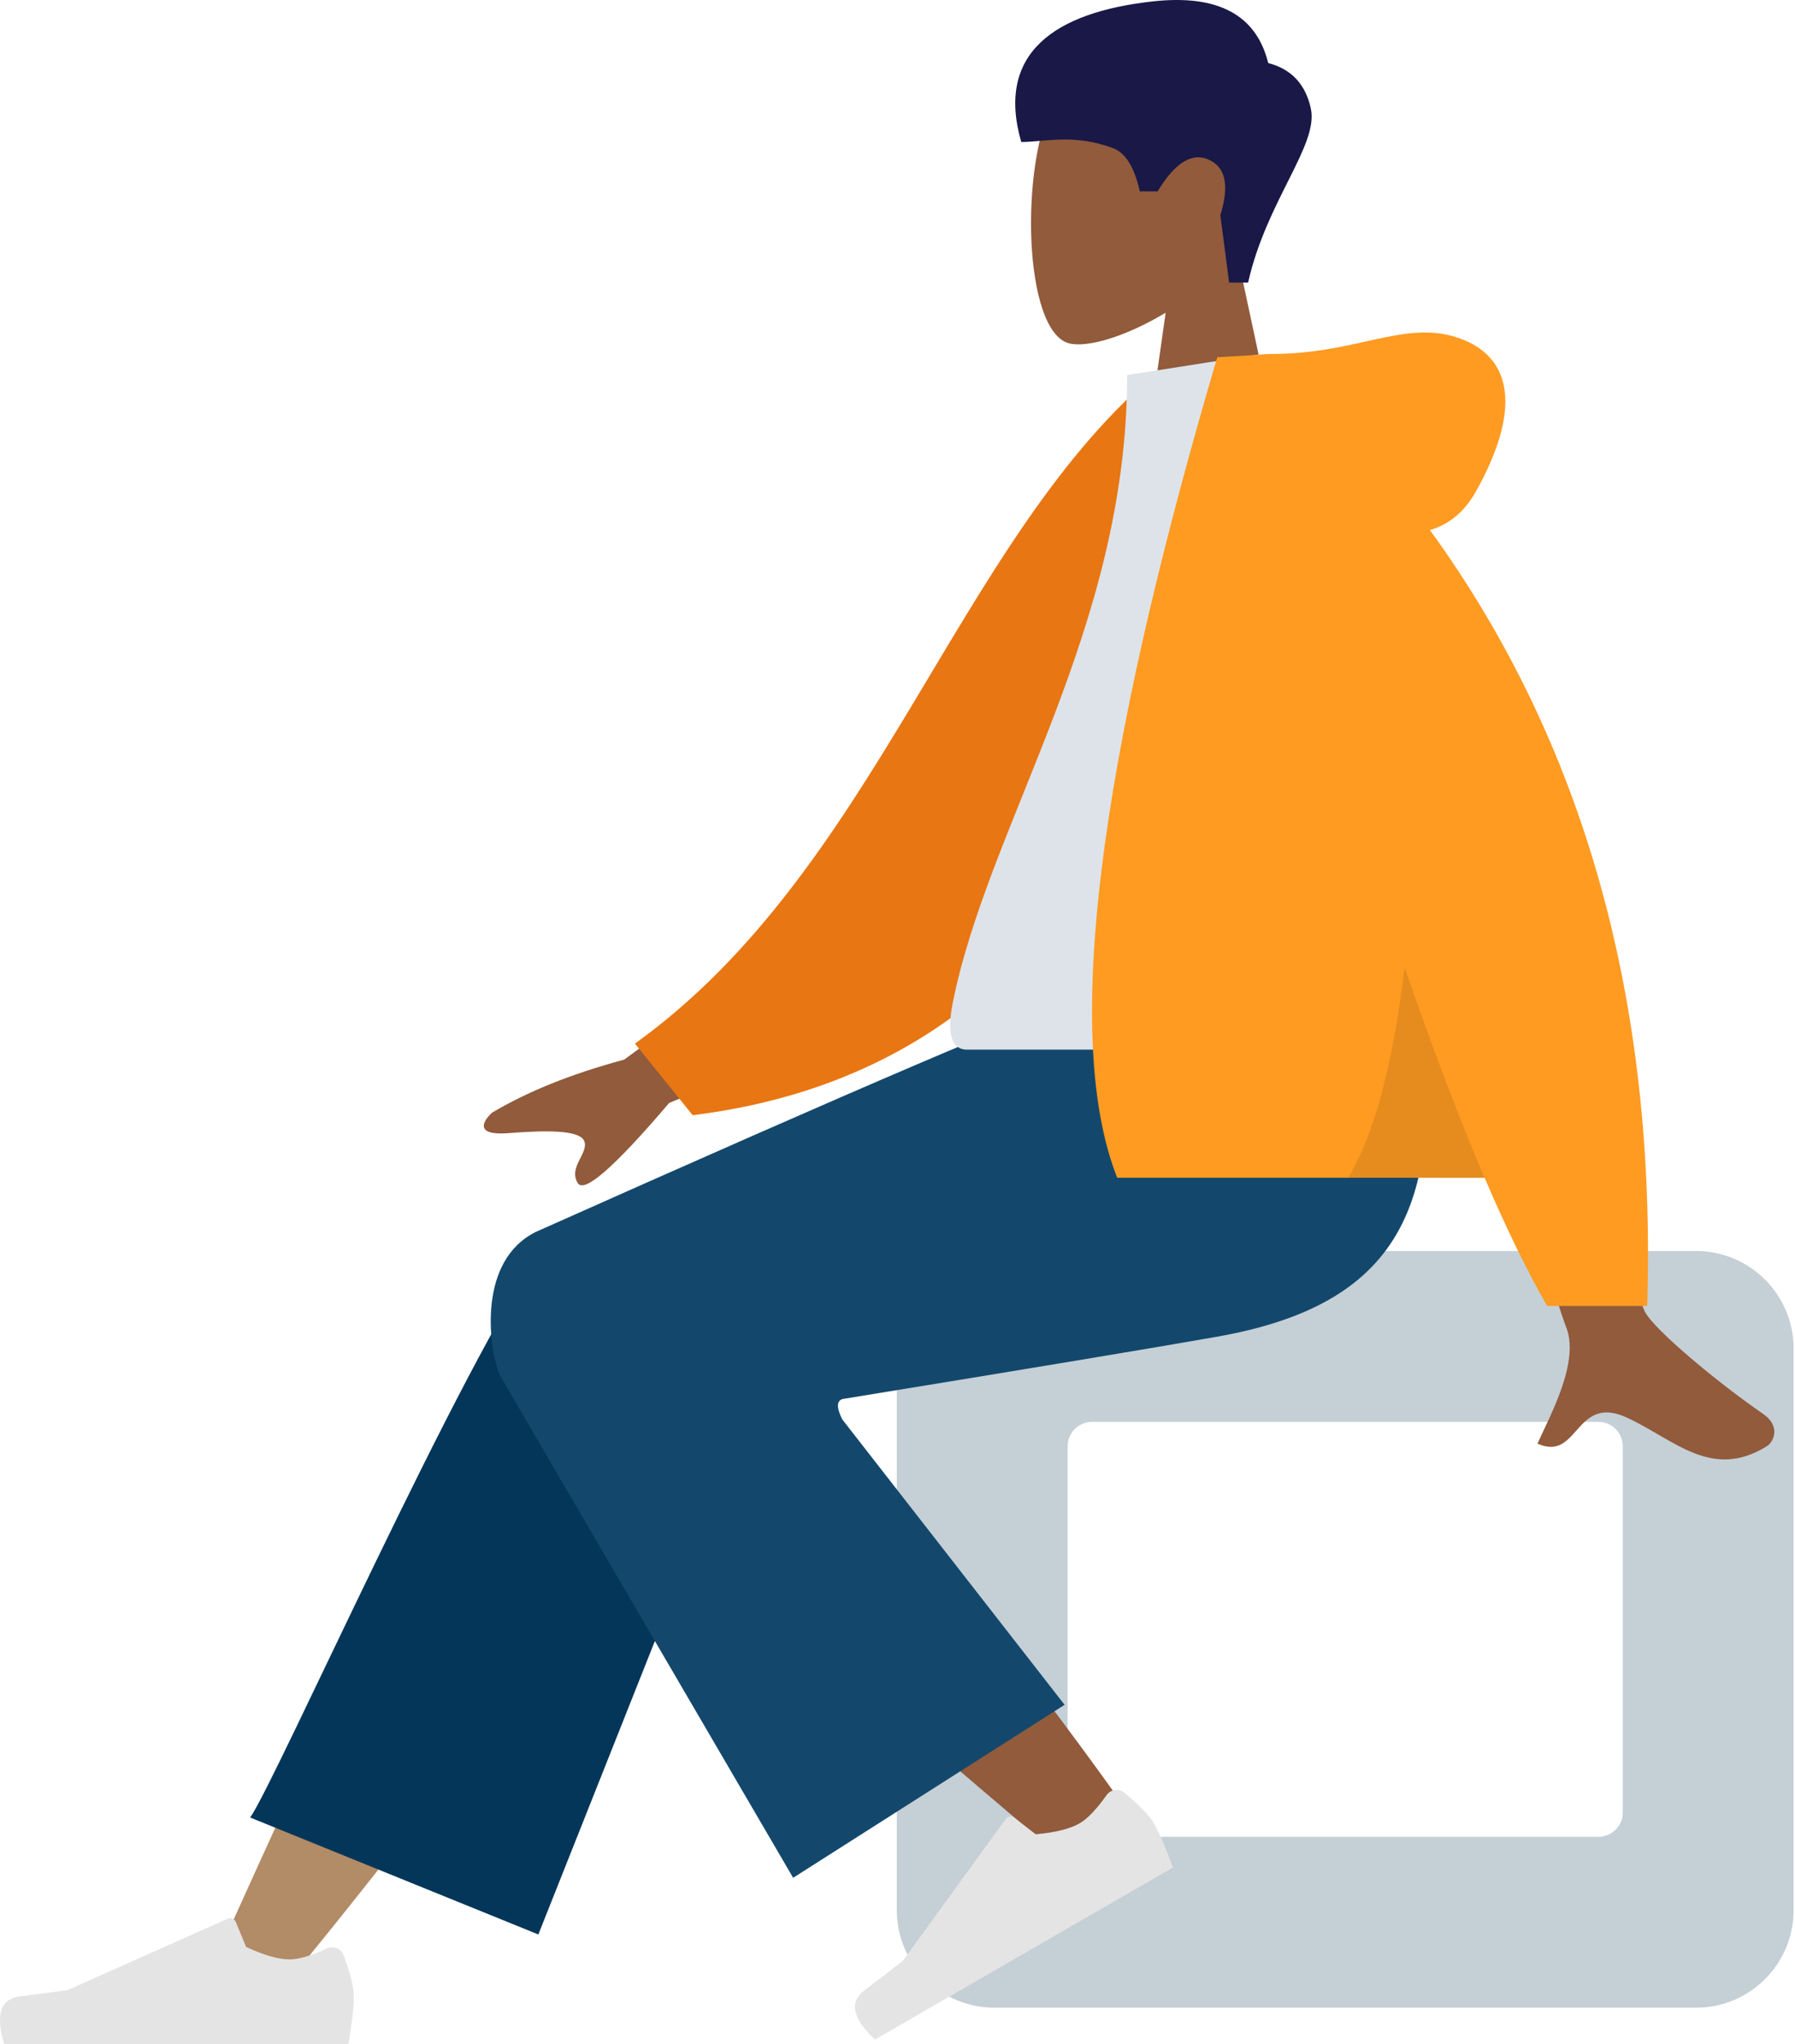<svg xmlns="http://www.w3.org/2000/svg" width="267" height="304" fill="none" viewBox="0 0 267 304">
    <g fill-rule="evenodd" clip-path="url(#prefix__clip0)" clip-rule="evenodd">
        <path fill="#915B3C" d="M156.861 14.641c-5.259 9.802-4.634 34.664 2.162 36.416 2.711.699 8.484-1.013 14.361-4.554l-3.688 26.094h21.779l-7.497-34.947c4.181-4.908 7.011-10.923 6.538-17.663-1.363-19.42-28.396-15.148-33.655-5.346z"/>
        <path fill="#191847" d="M185.65 42.022c2.734-12.16 10.521-20.45 9.332-25.886-.793-3.623-2.906-5.877-6.34-6.76-1.776-7.184-7.503-10.24-17.182-9.167-14.518 1.61-23.38 7.639-19.553 20.906 3.518 0 7.764-1.272 13.636.907 1.864.692 3.196 2.837 3.998 6.434h2.654c2.575-4.27 5.115-5.838 7.618-4.707 2.503 1.132 3.072 3.88 1.707 8.247l1.307 10.026h2.823z"/>
        <path fill="#C5CFD6" d="M147.916 186.03c-8.019 0-14.519 6.5-14.519 14.519v83.487c0 8.019 6.5 14.519 14.519 14.519h104.359c8.018 0 14.519-6.5 14.519-14.519v-83.487c0-8.019-6.501-14.519-14.519-14.519H147.916zm14.52 25.409h75.319c2.005 0 3.63 1.625 3.63 3.63v54.447c0 2.005-1.625 3.63-3.63 3.63h-75.319c-2.005 0-3.63-1.625-3.63-3.63v-54.447c0-2.005 1.625-3.63 3.63-3.63z"/>
        <path fill="#B28B67" d="M43.414 294.018c17.891-21.848 29.997-38.045 36.317-48.591 10.822-18.058 19.679-34.126 22.474-40.264 6.665-14.637-15.344-21.49-20.326-14.663-7.539 10.333-23.64 42.848-48.303 97.544l9.838 5.974z"/>
        <path fill="#043659" d="M80.077 287.666l33.297-83.817c7.121-15.279-27.27-25.322-32.504-18.211-11.882 16.143-40.124 79.826-43.664 84.635l42.87 17.393z"/>
        <path fill="#915B3C" d="M168.758 270.857c-6.486-9.461-30.078-41.292-42.928-54.462-3.693-3.785-7.296-7.418-10.704-10.803-10.129-10.061-30.3 6.85-20.19 16.015 25.18 22.823 61.918 53.633 64.987 56.38 4.302 3.85 12.911-1.184 8.835-7.13z"/>
        <path fill="#E4E4E4" d="M167.241 266.583c2.234 1.839 3.688 3.341 4.361 4.507.818 1.417 1.776 3.621 2.873 6.613l-44.325 25.591c-3.35-3.143-3.872-5.583-1.566-7.319 2.306-1.737 4.21-3.201 5.71-4.393l15.299-21.08c.295-.405.862-.495 1.268-.201l.02.016 3.179 2.447c2.916-.254 5.093-.796 6.529-1.625 1.167-.674 2.507-2.076 4.019-4.206.58-.817 1.713-1.009 2.53-.429.036.025.07.051.103.079zM51.11 290.753c1.015 2.71 1.523 4.738 1.523 6.083 0 1.637-.273 4.025-.818 7.164H.632c-1.33-4.397-.562-6.771 2.304-7.121 2.865-.351 5.246-.668 7.141-.95l23.79-10.606c.457-.204.994.002 1.198.46l.01.023 1.53 3.71c2.652 1.238 4.808 1.856 6.466 1.856 1.348 0 3.209-.544 5.583-1.632.911-.418 1.988-.018 2.406.893.018.04.035.079.05.12z"/>
        <path fill="#13486C" d="M125.355 208.036c27.675-4.509 46.212-7.592 55.611-9.249 26.791-4.724 34.603-19.141 29.984-50.596h-49.362c-6.532 1.886-33.827 13.553-81.883 35-8.647 4.292-7.036 16.948-5.456 21.117.065.17 14.64 25.147 43.728 74.93l40.38-25.724-33.078-42.447c-.873-1.759-.848-2.77.076-3.031z"/>
        <path fill="#915B3C" d="M232.938 137.045l-18.963.074c11.709 37.8 18.03 57.856 18.963 60.168 2.1 5.204-2.343 13.13-4.244 17.389 6.189 2.769 5.53-7.487 13.337-3.855 7.126 3.316 12.547 9.323 20.78 4.243 1.012-.625 2.121-2.977-.559-4.814-6.676-4.579-16.298-12.591-17.598-15.229-1.773-3.596-5.678-22.922-11.716-57.976zm-111.14-.734l-28.946 21.256c-7.851 2.119-14.41 4.754-19.678 7.907-1.244 1.134-2.748 3.43 2.413 3.034 5.16-.397 10.605-.583 11.317 1.177.713 1.761-2.41 3.865-.97 6.24.959 1.583 5.492-2.386 13.599-11.909l28.664-11.887-6.399-15.818z"/>
        <path fill="#E87613" d="M179.047 57.471l-7.847-1.346c-29.115 25.151-41.073 73.469-76.76 99.064l8.59 10.648c61.91-7.666 77.255-66.602 76.017-108.366z"/>
        <path fill="#DDE3E9" d="M213.254 156.084h-69.432c-3.172 0-2.574-4.582-2.116-6.893 5.293-26.68 25.956-55.44 25.956-93.418l20.027-3.14c16.565 26.642 22.293 59.443 25.565 103.451z"/>
        <path fill="#FF9B21" d="M189.197 52.633c-.677 0-1.296.042-1.859.127l-6.274.358c-17.988 60.964-22.949 101.638-14.883 122.022l54.649.002c3.237 7.549 6.336 13.901 9.294 19.055h14.891c1.401-45.313-9.372-83.772-32.32-115.377 2.909-.835 5.213-2.786 6.911-5.85 7.32-13.208 4.676-20.48-3.147-22.87-7.822-2.391-14.799 2.533-27.262 2.533z"/>
        <path fill="#000" fill-opacity=".1" d="M200.549 175.14l20.281.001c-3.777-8.807-7.744-19.243-11.9-31.31-1.719 14.379-4.513 24.816-8.381 31.309z"/>
    </g>
    <defs>
        <clipPath id="prefix__clip0">
            <path fill="#fff" d="M0 0H266.794V304H0z"/>
        </clipPath>
    </defs>
</svg>